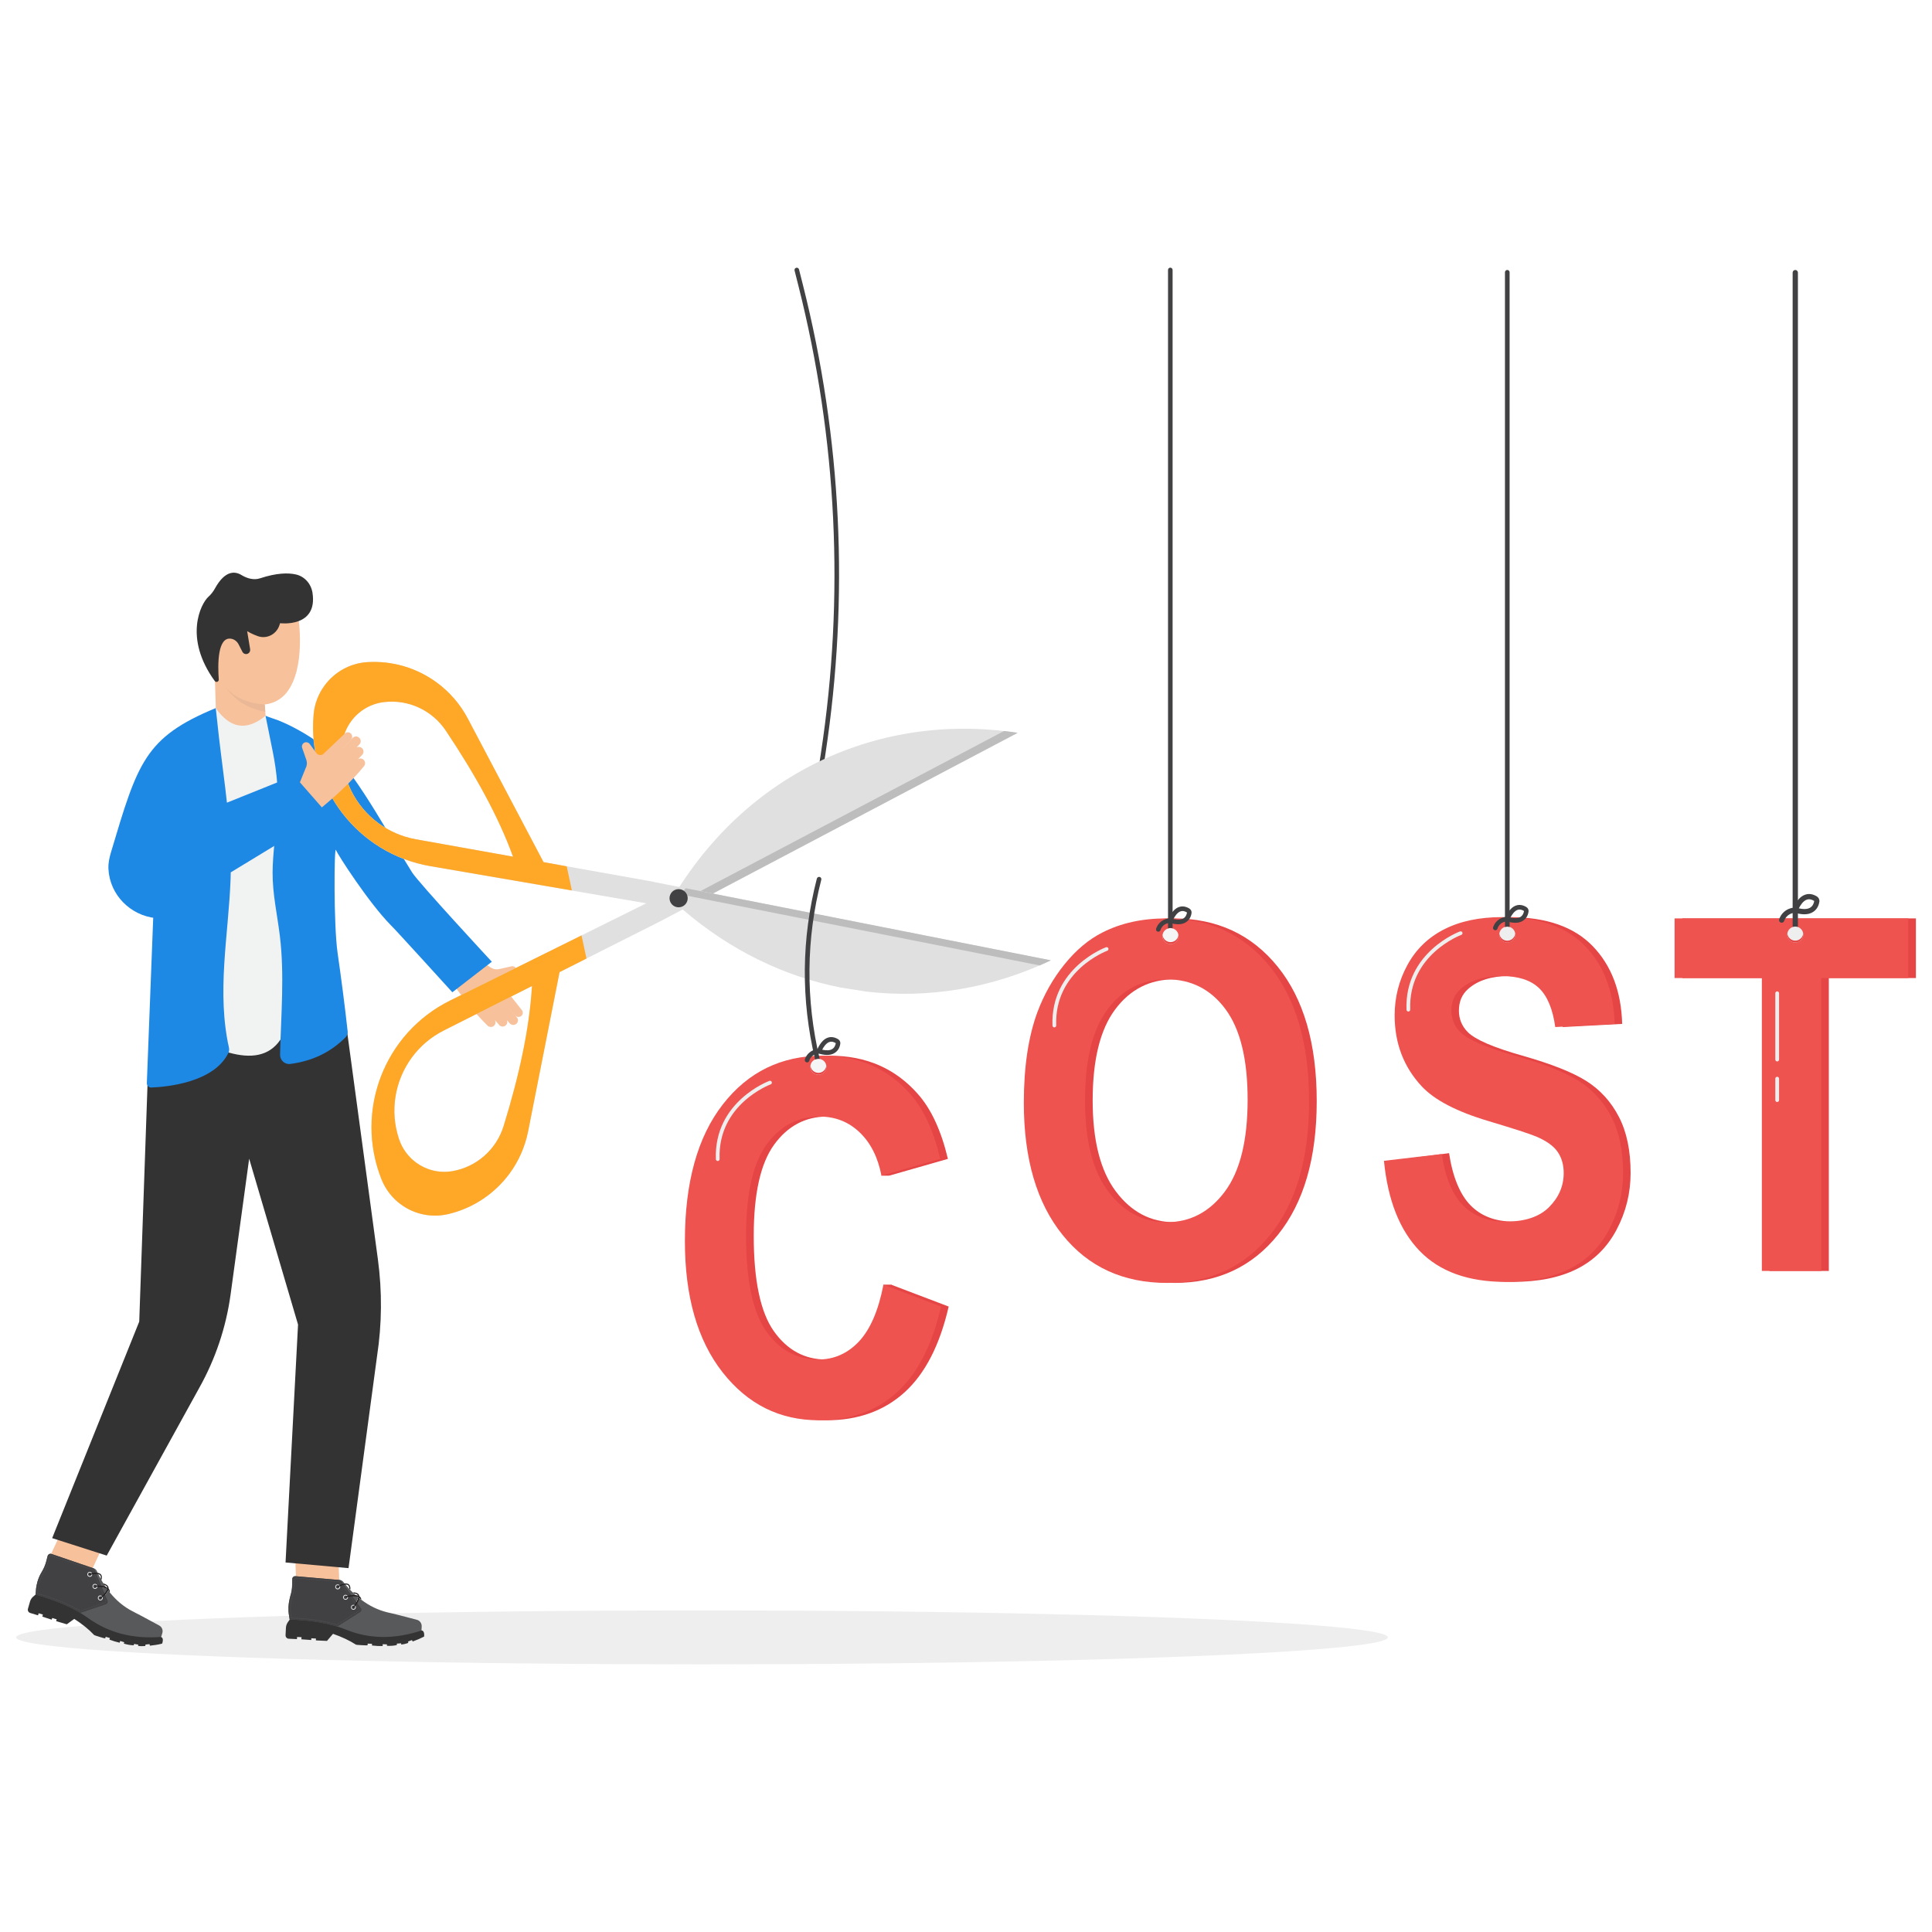 <svg xmlns="http://www.w3.org/2000/svg" viewBox="0 0 3000 3000" id="young-man-cutting-cost-alphabet"><path fill="#414042" d="M1275.7,1190.1c-0.2,0-0.4,0-0.5,0c-1.9-0.3-3.3-2.1-3-4.1l2.5-16.3c37-243.3,25.2-487.7-35-726.3l-5.9-23.3   c-0.5-1.9,0.7-3.9,2.6-4.3c1.9-0.5,3.9,0.7,4.3,2.6l5.9,23.3c60.5,239.6,72.3,484.9,35.1,729.2l-2.5,16.3   C1279,1188.9,1277.5,1190.1,1275.7,1190.1z"></path><path fill="#e54545" d="M2747.7,1973.5v-454.8h-135.5v-92.6H2975v92.6h-135.2v454.8H2747.7z"></path><path fill="#ef5350" d="M2735.8,1973.5v-454.8h-135.5v-92.6h362.8v92.6H2828v454.8H2735.8z"></path><path fill="#eee" d="M2759.6 1648.2c-1.6 0-2.9-1.3-2.9-2.9v-103c0-1.6 1.3-2.9 2.9-2.9 1.6 0 2.9 1.3 2.9 2.9v103C2762.5 1646.9 2761.2 1648.2 2759.6 1648.2zM2759.6 1711.2c-1.6 0-2.9-1.3-2.9-2.9v-33.4c0-1.6 1.3-2.9 2.9-2.9 1.6 0 2.9 1.3 2.9 2.9v33.4C2762.5 1709.9 2761.2 1711.2 2759.6 1711.2z"></path><path fill="#414042" d="M2787.7,1442.8c-2.2,0-4.1-1.8-4.1-4.1V423.3c0-2.2,1.8-4.1,4.1-4.1c2.2,0,4.1,1.8,4.1,4.1v1015.5      C2791.7,1441,2789.9,1442.8,2787.7,1442.8z"></path><path fill="#414042" d="M2801.7,1419.7c-4.5,0-9.6-0.9-15.3-2.6c-1-0.3-1.9-1-2.4-2c-0.5-1-0.6-2.1-0.2-3.2      c0.2-0.7,6.2-17.9,18.9-22.5c5.9-2.2,12.2-1.3,18.6,2.6c2.7,1.7,4.3,5,3.8,8.2c-0.6,4-2.7,11.5-9.8,15.9      C2811.6,1418.5,2807.1,1419.7,2801.7,1419.7z M2793.2,1410.5c7.7,1.7,13.8,1.3,17.8-1.2c4.4-2.8,5.7-7.6,6.1-10.3      c-4.2-2.6-8-3.3-11.6-2C2799.9,1399,2795.6,1405.6,2793.2,1410.5z"></path><g><path fill="#414042" d="M2766.5,1432.8c-0.4,0-0.8-0.1-1.2-0.2c-2.1-0.7-3.3-3-2.6-5.1c3-9.5,11.3-16.5,21.2-17.9l3.3-0.5     c2.2-0.3,4.3,1.2,4.6,3.4c0.3,2.2-1.2,4.3-3.4,4.6l-3.3,0.5c-6.8,1-12.5,5.8-14.6,12.3     C2769.9,1431.7,2768.3,1432.8,2766.5,1432.8z"></path></g><g><path fill="#eee" d="M2800.1,1451.2c0,6.8-5.5,12.4-12.4,12.4c-6.8,0-12.4-5.6-12.4-12.4c0-5.6,3.7-10.3,8.8-11.9     c1.1-0.3,2.3-0.5,3.6-0.5c1.2,0,2.4,0.2,3.6,0.5C2796.4,1440.9,2800.1,1445.6,2800.1,1451.2z"></path><path fill="#e54545" d="M2775.3,1451.2c0-0.5,0-1,0.1-1.5c0.7,6.2,6,10.9,12.3,10.9c6.4,0,11.6-4.8,12.3-10.9     c0.1,0.5,0.1,1,0.1,1.5c0,6.8-5.6,12.4-12.4,12.4C2780.8,1463.6,2775.3,1458,2775.3,1451.2z"></path></g><g><path fill="#e54545" d="M2160.8,1802.5l89.3-11.9c5.4,36.1,16.7,64,33.2,80.9c16.5,16.9,38.8,25.4,66.8,25.4    c29.7,0,52.1-7.5,67.1-22.6c15-15.1,22.6-32.7,22.6-52.8c0-12.9-3.2-24-9.5-33c-6.3-9.1-17.4-17-33.2-23.7    c-10.8-4.5-35.4-12.4-73.8-23.9c-49.4-14.7-84.1-32.7-104-54.1c-28-30.1-42-66.8-42-110.1c0-27.9,6.6-54,19.8-78.2    c13.2-24.3,32.2-42.8,57-55.4c24.8-12.7,54.8-19,89.8-19c57.3,0,100.4,15.1,129.4,45.2c29,30.1,44.2,70.3,45.6,120.6l-92.2,4.9    c-3.9-28.1-12.4-48.4-25.4-60.7s-32.4-18.5-58.4-18.5c-26.8,0-47.8,6.6-62.9,19.8c-9.8,8.5-14.6,19.8-14.6,34    c0,12.9,4.6,24,13.7,33.2c11.6,11.7,39.9,23.9,84.7,36.6c44.8,12.7,78,25.8,99.5,39.4c21.5,13.6,38.3,32.1,50.5,55.6    s18.2,52.6,18.2,87.2c0,31.4-7.3,60.7-21.8,88.1c-14.5,27.4-35.1,47.7-61.7,61c-26.6,13.3-59.7,20-99.3,20c-57.7,0-102-16-133-48    C2185.3,1910.3,2166.9,1863.7,2160.8,1802.5z"></path><path fill="#ef5350" d="M2149,1802.5l89.7-10.5c5.4,36.1,16.3,62.6,32.9,79.5c16.5,16.9,38.8,25.4,66.8,25.4    c29.7,0,52.1-7.5,67.1-22.6c15-15.1,22.6-32.7,22.6-52.8c0-12.9-3.2-24-9.5-33c-6.3-9.1-17.4-17-33.2-23.7    c-10.8-4.5-35.4-12.4-73.8-23.9c-49.4-14.7-84.1-32.7-104-54.1c-28-30.1-42-66.8-42-110.1c0-27.9,6.6-54,19.8-78.2    c13.2-24.3,32.2-42.8,57-55.4c24.8-12.7,54.8-19,89.8-19c57.3,0,100.4,15.1,129.4,45.2c29,30.1,44.2,70.3,45.6,120.6l-92.2,4.9    c-3.9-28.1-12.4-48.4-25.4-60.7s-32.4-18.5-58.4-18.5c-26.8,0-47.8,6.6-62.9,19.8c-9.8,8.5-14.6,19.8-14.6,34    c0,12.9,4.6,24,13.7,33.2c11.6,11.7,39.9,23.9,84.7,36.6c44.8,12.7,78,25.8,99.5,39.4c21.5,13.6,38.3,32.1,50.5,55.6    s18.2,52.6,18.2,87.2c0,31.4-7.3,60.7-21.8,88.1c-14.5,27.4-35.1,47.7-61.7,61c-26.6,13.3-59.7,20-99.3,20c-57.7,0-102-16-133-48    C2173.4,1910.3,2155,1863.7,2149,1802.5z"></path><path fill="#eee" d="M2186.9,1570.7c-1.6,0-2.8-1.2-2.9-2.8c-3.3-89.5,82.2-121.3,83.1-121.6c1.5-0.5,3.2,0.2,3.7,1.7     c0.5,1.5-0.2,3.2-1.7,3.7c-0.8,0.3-82.5,30.7-79.3,116c0.1,1.6-1.2,2.9-2.8,3C2187,1570.7,2186.9,1570.7,2186.9,1570.7z"></path><g><path fill="#eee" d="M2352.9,1451.2c0,6.8-5.5,12.4-12.4,12.4c-6.8,0-12.4-5.6-12.4-12.4c0-5.6,3.7-10.3,8.8-11.9     c1.1-0.3,2.3-0.5,3.6-0.5c1.2,0,2.4,0.2,3.6,0.5C2349.2,1440.9,2352.9,1445.6,2352.9,1451.2z"></path><path fill="#e54545" d="M2328.1,1451.3c0-0.5,0-1,0.1-1.5c0.7,6.2,6,10.9,12.3,10.9c6.4,0,11.6-4.8,12.3-10.9     c0.1,0.5,0.1,1,0.1,1.5c0,6.8-5.6,12.4-12.4,12.4C2333.7,1463.6,2328.1,1458.1,2328.1,1451.3z"></path></g><g><path fill="#414042" d="M2344.1,422.8v1016.6c-1.1-0.3-2.3-0.5-3.6-0.5c-1.2,0-2.5,0.2-3.6,0.5V422.8c0-2,1.6-3.6,3.6-3.6      C2342.5,419.2,2344.1,420.8,2344.1,422.8z"></path><path fill="#414042" d="M2352.9,1432.9c-4,0-8.5-0.8-13.4-2.3c-0.9-0.3-1.7-0.9-2.1-1.8c-0.4-0.9-0.5-1.9-0.2-2.8      c0.2-0.6,5.5-15.8,16.6-19.8c5.2-1.9,10.8-1.1,16.4,2.3c2.4,1.5,3.8,4.4,3.3,7.2c-0.5,3.6-2.4,10.1-8.6,14      C2361.6,1431.9,2357.6,1432.9,2352.9,1432.9z M2345.4,1424.8c6.8,1.5,12.1,1.2,15.7-1.1c3.8-2.4,5-6.7,5.4-9.1      c-3.7-2.3-7.1-2.9-10.2-1.7C2351.3,1414.8,2347.5,1420.6,2345.4,1424.8z"></path><g><path fill="#414042" d="M2321.9,1444.5c-0.4,0-0.7-0.1-1.1-0.2c-1.9-0.6-2.9-2.6-2.3-4.5c2.7-8.4,10-14.5,18.6-15.8l2.9-0.4     c1.9-0.3,3.8,1.1,4,3c0.3,2-1.1,3.8-3,4l-2.9,0.4c-6,0.8-11,5.1-12.8,10.9C2324.8,1443.6,2323.4,1444.5,2321.9,1444.5z"></path></g></g></g><g><path fill="#e54545" d="M1601.7,1712.5c0-55.8,7-102.5,20.9-140.4c10.4-27.9,24.6-52.9,42.5-75c18-22.2,37.6-38.6,59-49.3    c28.4-14.4,61.2-21.7,98.4-21.7c67.3,0,121.1,25,161.5,75c40.4,50,60.6,119.6,60.6,208.7c0,88.4-20,157.5-60.1,207.4    c-40.1,49.9-93.6,74.9-160.7,74.9c-67.9,0-121.9-24.8-161.9-74.5C1621.8,1868,1601.7,1799.6,1601.7,1712.5z M1696.7,1708.8    c0,62,11.9,109,35.8,141c23.9,32,54.2,48,90.9,48c36.7,0,66.9-15.9,90.5-47.6c23.6-31.7,35.3-79.3,35.3-142.8    c0-62.7-11.5-109.5-34.4-140.4c-22.9-30.9-53.4-46.3-91.4-46.3s-68.6,15.6-91.9,46.9C1708.3,1598.7,1696.7,1645.8,1696.7,1708.8z    "></path><path fill="#ef5350" d="M1589.8,1712.5c0-55.8,7-102.5,20.9-140.4c10.4-27.9,24.6-52.9,42.5-75c18-22.2,37.6-38.6,59-49.3    c28.4-14.4,61.2-21.7,98.4-21.7c67.3,0,121.1,25,161.5,75c40.4,50,60.6,119.6,60.6,208.7c0,88.4-20,157.5-60.1,207.4    c-40.1,49.9-93.6,74.9-160.7,74.9c-67.9,0-121.9-24.8-161.9-74.5C1609.9,1868,1589.8,1799.6,1589.8,1712.5z M1684.8,1708.8    c0,62,11.9,109,35.8,141c23.9,32,54.2,48,90.9,48c36.7,0,66.9-15.9,90.5-47.6c23.6-31.7,35.3-79.3,35.3-142.8    c0-62.7-11.5-109.5-34.4-140.4c-22.9-30.9-53.4-46.3-91.4-46.3c-38,0-68.6,15.6-91.9,46.9    C1696.5,1598.7,1684.8,1645.8,1684.8,1708.8z"></path><path fill="#eee" d="M1637.2,1595.3c-1.6,0-2.8-1.2-2.9-2.8c-3.3-89.5,82.2-121.3,83.1-121.6c1.5-0.5,3.2,0.2,3.7,1.7     c0.5,1.5-0.2,3.2-1.7,3.7c-0.8,0.3-82.5,30.7-79.3,116c0.1,1.6-1.2,2.9-2.8,3C1637.3,1595.3,1637.3,1595.3,1637.2,1595.3z"></path><g><path fill="#f5f5f5" d="M1830,1453.5c0,6.8-5.6,12.4-12.5,12.4c-6.8,0-12.4-5.6-12.4-12.4c0-5.5,3.6-10.1,8.5-11.7     c1.2-0.5,2.6-0.7,3.9-0.7c1.1,0,2.2,0.2,3.2,0.5C1826.1,1443,1830,1447.8,1830,1453.5z"></path><path fill="#e54545" d="M1805.2,1453.5c0-0.5,0-1,0.1-1.5c0.7,6.2,6,10.9,12.3,10.9c6.4,0,11.6-4.8,12.3-10.9     c0.1,0.5,0.1,1,0.1,1.5c0,6.8-5.6,12.4-12.4,12.4C1810.8,1465.9,1805.2,1460.4,1805.2,1453.5z"></path></g><g><path fill="#414042" d="M1820.8,419.2v1022.3c-1-0.3-2.1-0.5-3.2-0.5c-1.4,0-2.7,0.2-3.9,0.7V419.2c0-2,1.6-3.6,3.6-3.6      C1819.2,415.7,1820.8,417.2,1820.8,419.2z"></path><path fill="#414042" d="M1829.6,1435.2c-4,0-8.5-0.8-13.4-2.3c-0.9-0.3-1.7-0.9-2.1-1.8c-0.4-0.9-0.5-1.9-0.2-2.8      c0.2-0.6,5.5-15.8,16.6-19.8c5.2-1.9,10.8-1.1,16.4,2.3c2.4,1.5,3.8,4.4,3.3,7.2c-0.5,3.5-2.4,10.1-8.6,14      C1838.3,1434.1,1834.3,1435.2,1829.6,1435.2z M1822.1,1427.1c6.8,1.5,12.1,1.2,15.7-1.1c3.8-2.4,5-6.7,5.4-9.1      c-3.7-2.3-7.1-2.9-10.2-1.7C1828,1417,1824.2,1422.8,1822.1,1427.1z"></path><g><path fill="#414042" d="M1798.6,1446.8c-0.4,0-0.7-0.1-1.1-0.2c-1.9-0.6-2.9-2.6-2.3-4.5c2.6-8.4,10-14.5,18.6-15.8l2.9-0.4     c1.9-0.3,3.8,1.1,4,3c0.3,2-1.1,3.8-3,4l-2.9,0.4c-6,0.8-11,5.1-12.8,10.9C1801.5,1445.8,1800.1,1446.8,1798.6,1446.8z"></path></g></g></g><g><path fill="#e0e0e0" d="M1024.1,1431.2c113.7-224.5,334.2-327.4,556.1-293.2L1024.1,1431.2z"></path><path fill="#bdbdbd" d="M1580.2,1137.9l-473.3,249.6l-19.3-3.8l471.5-248.6C1566.1,1135.9,1573.1,1136.8,1580.2,1137.9z"></path><ellipse cx="1090" cy="2542.5" fill="#eee" rx="1065" ry="41.9"></ellipse><path fill="#f7c19b" d="M412.4,1111.3c-28.4,49.3-54.1,44.4-77.3-11.7l-1.7-56.7l74.1,4.9L412.4,1111.3z"></path><path fill="#f7c19b" d="M463.2,957.8c0,0,12.8,79.7-18.6,118.2c-16.3,19.9-44.9,23.8-66.2,9.6c-16.3-10.9-39.6-30.3-55.4-60   c-1.4-2.6,15.6-69.5,15.6-69.5l19.9-20.3l62.1,2.6L463.2,957.8z"></path><path fill="#333" d="M388.4,1008.1l-4.6-28c0,0,7.4,4.6,16.8,7.8c13.7,4.7,28.5-2.9,33.2-16.8l1.1-3.4c0,0,58.9,7.5,50.3-47.4   c-2.2-13.9-12.3-25.3-25.8-28.3c-12-2.7-29.8-2.5-55.6,6c-9.7,3.2-20.2,0.2-28.9-5.1c-9.5-5.8-25.1-8.1-41,20.6   c-2.7,5-6.2,9.5-10.4,13.3c-11.7,10.6-38.7,63.6,9.9,130.6c2.1,2.9,6.6,1.2,6.3-2.4c-1.6-22.1-2.3-66.6,19.1-63.2   c5.1,0.8,9.5,4.3,11.8,9l5.8,11.3c1.6,3.1,5.3,4.4,8.4,2.9l0,0C387.4,1013.9,388.9,1011,388.4,1008.1z"></path><path fill="#f7c19b" d="M738.6,1487l23.7,15.5c3.8,2.5,8.4,3.3,12.8,2.3l18.9-4.3c3.6-0.8,7.2,1.3,8.1,4.8l0,0   c0.8,2.9-0.5,5.9-3.1,7.4l-15,8.6c-4,2.3-5,7.5-2.2,11.1l28.6,36.1c2.2,2.8,1.8,6.9-1,9.1l0,0c-2.8,2.2-6.8,1.9-9.2-0.6   l-17.7-18.9l19.9,21.4c2.9,3.1,2.5,7.9-0.9,10.5l0,0c-3.1,2.3-7.4,1.9-10-1l-28.6-32.3l23,25.5c2.7,3,2.4,7.5-0.7,10.1l0,0   c-3.1,2.6-7.6,2.2-10.2-0.8l-30.1-34.9l22.8,26.4c2.6,2.9,2.2,7.3-0.7,9.9l0,0c-2.9,2.5-7.2,2.3-9.9-0.3   c-20.4-19.9-39.7-44.5-58.4-71.7L738.6,1487z"></path><polygon fill="#f7c19b" points="127.4 2470.4 66.3 2440.9 110.5 2346.1 171.5 2375.6"></polygon><path fill="#333" d="M68.8,2466.2l-13.6,9.8l-3.9,3.4c-2.2,2-3.9,4.6-4.7,7.5l-3.2,11.2c-0.8,2.8,0.8,5.7,3.5,6.5l12.2,3.7     l0.9-3.2l6.6,2l-0.9,3.2l14.6,4.7l0.8-2.6l6.9,2.1l-0.8,2.8l16.5,4.9l11.6-8.4c12,7.8,22.5,16.1,30.9,25.1     c0.4,0.5,17,5.6,17.2,5.2l0.7-2.5l6.5,1.9l-0.7,2.5c5.3,2,10.6,3.6,15.9,4.8l0.8-2.7l6.3,1.9l-0.6,2.2     c5.6,1.7,10.7,2.5,15.3,2.6l0.6-2.1l6.6,1.1l-0.5,1.9c3.9,0.6,7.6,0.6,11.3,0.2l0.3-2.2l6.3-0.7l0.6,2.4     c6.9-0.7,13.3-1.7,18.9-3.2c0,0,3.5-8.3-1.6-10.3l-64.9-27.6l-82.7-37.8L68.8,2466.2z"></path><path fill="#58595b" d="M58.1,2456.3c-1.2,4.2-2,8.5-2.3,12.9l-0.5,6.9c26,7.3,49.4,16.4,69.3,28.4c4.1,2.5,8.1,5.1,11.9,7.8     c32.6,23.6,70.8,32.9,113.8,29.5l1.8-6.1c1.3-4.6-0.7-9.4-4.8-11.6l-27-14.6c-4.8-2.6-9.7-5-14.5-7.5     c-13.6-7-25.3-16.9-35.2-29.1c-0.5-0.7-1.1-1.4-1.6-2c-0.3-0.4-0.6-0.8-0.9-1.2c-2.6,6.1-10.9,12.2-11.4,12.5     c-0.3,0.2-0.6,0.2-0.8,0.1c-0.1-0.1-0.3-0.2-0.3-0.3c-0.3-0.4-0.2-0.9,0.2-1.2c3-2.1,9.7-7.9,11.2-12.7     c-0.2-0.3-0.4-0.6-0.7-0.9c-4.6-2.9-13.7-3.4-17.5-3.3c-0.5,0-0.8-0.4-0.9-0.8c0-0.5,0.4-0.9,0.8-0.9c0.5,0,9.2-0.2,15.6,2.2     c-0.8-1.1-1.5-2.2-2.3-3.4c-0.5-0.7-0.9-1.4-1.4-2.2c-1-1.6-2-3.2-2.9-4.8c-0.4-0.7-0.8-1.3-1.1-2c-1.4-2.5-2.7-5-4-7.6     c-4.1-0.9-10.2,0.4-12.7,1.2c-0.4,0.1-0.9-0.1-1-0.6c-0.1-0.4,0.1-0.9,0.5-1.1c0.4-0.1,6.9-2.1,12.3-1.5c-0.5-1-1-2.1-1.5-3.2     c-0.8-1.8-2.3-3.1-4.1-3.7l-66.2-22.6c-2.4-0.8-5,0.6-5.7,3.1l-2.1,8.1c-1.5,6-4,11.7-7.2,17C61.8,2445.9,59.6,2451,58.1,2456.3     z"></path><path fill="#231f20" d="M155.3 2481.9c.1.1.2.2.3.3.3.1.6.1.8-.1.4-.3 8.8-6.4 11.4-12.5-.4-.5-.8-1.1-1.2-1.6-1.5 4.9-8.2 10.6-11.2 12.7C155.2 2481 155.1 2481.5 155.3 2481.9zM147.6 2462.9c0 .5.4.8.9.8 3.8-.1 12.9.4 17.5 3.3-.7-.9-1.3-1.9-2-2.9-6.3-2.4-15-2.2-15.6-2.2C148 2462 147.6 2462.4 147.6 2462.9z"></path><path fill="#303030" d="M138.6,2444.9c0.1,0.5,0.6,0.7,1,0.6c2.6-0.8,8.6-2.1,12.7-1.2c-0.3-0.6-0.6-1.2-0.9-1.9     c-5.4-0.6-11.9,1.4-12.3,1.5C138.7,2443.9,138.4,2444.4,138.6,2444.9z"></path><path fill="#414042" d="M58.1,2456.3c-1.2,4.2-2,8.5-2.3,12.9l-0.5,6.9c26,7.3,49.4,16.4,69.3,28.4l39.8-13.4     c2.3-0.8,3.5-3.4,2.5-5.6l-21.1-50l-66.2-22.6c-2.4-0.8-5,0.6-5.7,3.1l-2.1,8.1c-1.5,6-4,11.7-7.2,17     C61.8,2445.9,59.6,2451,58.1,2456.3z"></path><polygon fill="#58595b" points="143.7 2438.2 144.4 2437.9 144.1 2437.2 143.5 2437 143.2 2437.7 143.5 2437.8"></polygon><path fill="#58595b" d="M58.2,2471.9l0.7,0.1l-0.1,1l-0.7-0.1L58.2,2471.9z M58.4,2469.8l0.7,0.1l-0.1,1l-0.7-0.1L58.4,2469.8z         M58.5,2467.8l0.7,0.1c0,0.3-0.1,0.7-0.1,1l-0.7-0.1C58.5,2468.5,58.5,2468.1,58.5,2467.8z M58.8,2465.7l0.7,0.1        c0,0.3-0.1,0.7-0.1,1l-0.7-0.1C58.7,2466.4,58.7,2466.1,58.8,2465.7z M59.1,2463.7l0.7,0.1c-0.1,0.3-0.1,0.7-0.2,1l-0.7-0.1        C58.9,2464.4,59,2464,59.1,2463.7z M59.4,2461.7l0.7,0.2c-0.1,0.3-0.1,0.7-0.2,1l-0.7-0.1C59.3,2462.3,59.4,2462,59.4,2461.7        z M59.9,2459.6l0.7,0.2c-0.1,0.3-0.2,0.7-0.2,1l-0.7-0.2C59.7,2460.3,59.8,2460,59.9,2459.6z M60.4,2457.6l0.7,0.2        c-0.1,0.3-0.2,0.7-0.3,1l-0.7-0.2C60.2,2458.3,60.3,2458,60.4,2457.6z M60.7,2456.7c0.1-0.3,0.2-0.7,0.3-1l0.7,0.2        c-0.1,0.3-0.2,0.6-0.3,1L60.7,2456.7z M61.3,2454.7c0.1-0.3,0.2-0.7,0.3-1l0.7,0.3c-0.1,0.3-0.2,0.6-0.3,1L61.3,2454.7z         M62,2452.7c0.1-0.3,0.2-0.6,0.4-1l0.7,0.3c-0.1,0.3-0.2,0.6-0.4,0.9L62,2452.7z M62.7,2450.8c0.1-0.3,0.3-0.6,0.4-1l0.7,0.3        c-0.1,0.3-0.3,0.6-0.4,0.9L62.7,2450.8z M63.5,2448.9c0.1-0.3,0.3-0.6,0.4-0.9l0.7,0.3c-0.1,0.3-0.3,0.6-0.4,0.9L63.5,2448.9        z M64.4,2447.1c0.2-0.3,0.3-0.6,0.5-0.9l0.7,0.4c-0.2,0.3-0.3,0.6-0.5,0.9L64.4,2447.1z M65.3,2445.2        c0.2-0.3,0.3-0.6,0.5-0.9l0.7,0.4c-0.2,0.3-0.3,0.6-0.5,0.9L65.3,2445.2z M66.3,2443.4c0.2-0.3,0.3-0.6,0.5-0.9l0.6,0.4        c-0.2,0.3-0.3,0.6-0.5,0.9L66.3,2443.4z M67.4,2441.7c0.2-0.3,0.3-0.6,0.5-0.9l0.6,0.4c-0.2,0.3-0.3,0.6-0.5,0.9L67.4,2441.7        z M68.4,2439.9c0.2-0.3,0.3-0.6,0.5-0.9l0.7,0.4c-0.2,0.3-0.3,0.6-0.5,0.9L68.4,2439.9z M69.3,2438.1        c0.2-0.3,0.3-0.6,0.5-0.9l0.7,0.3c-0.1,0.3-0.3,0.6-0.5,0.9L69.3,2438.1z M70.2,2436.3c0.1-0.3,0.3-0.6,0.4-0.9l0.7,0.3        c-0.1,0.3-0.3,0.6-0.4,0.9L70.2,2436.3z M71.1,2434.4c0.1-0.3,0.3-0.6,0.4-0.9l0.7,0.3c-0.1,0.3-0.3,0.6-0.4,0.9L71.1,2434.4        z M71.8,2432.6c0.1-0.3,0.2-0.6,0.4-0.9l0.7,0.3c-0.1,0.3-0.2,0.6-0.4,1L71.8,2432.6z M72.5,2430.7c0.1-0.3,0.2-0.6,0.3-1        l0.7,0.2c-0.1,0.3-0.2,0.6-0.3,1L72.5,2430.7z M73.2,2428.7c0.1-0.3,0.2-0.6,0.3-1l0.7,0.2c-0.1,0.3-0.2,0.7-0.3,1        L73.2,2428.7z M74,2425.8l0.7,0.2c-0.1,0.3-0.2,0.7-0.3,1l-0.7-0.2C73.9,2426.4,74,2426.1,74,2425.8z M74.6,2423.8l0.7,0.2        l-0.3,1l-0.7-0.2L74.6,2423.8z M75.1,2421.8l0.7,0.2l-0.3,1l-0.7-0.2L75.1,2421.8z M75.6,2419.8l0.7,0.2l-0.3,1l-0.7-0.2        L75.6,2419.8z M76.1,2417.9l0.7,0.2l-0.3,1l-0.7-0.2L76.1,2417.9z M141.3,2437.1l0.2-0.7l1,0.3l-0.2,0.7L141.3,2437.1z         M139.4,2436.4l0.2-0.7l1,0.3l-0.2,0.7L139.4,2436.4z M137.5,2435.8l0.2-0.7l1,0.3l-0.2,0.7L137.5,2435.8z M135.6,2435.1        l0.2-0.7l1,0.3l-0.2,0.7L135.6,2435.1z M133.6,2434.5l0.2-0.7l1,0.3l-0.2,0.7L133.6,2434.5z M131.7,2433.8l0.2-0.7l1,0.3        l-0.2,0.7L131.7,2433.8z M129.8,2433.2l0.2-0.7l1,0.3l-0.2,0.7L129.8,2433.2z M127.9,2432.5l0.2-0.7l1,0.3l-0.2,0.7        L127.9,2432.5z M126,2431.9l0.2-0.7l1,0.3l-0.2,0.7L126,2431.9z M124.1,2431.2l0.2-0.7l1,0.3l-0.3,0.7L124.1,2431.2z         M76.4,2416.8c0.2-0.4,0.4-0.7,0.7-0.9l0.5,0.6c-0.2,0.2-0.4,0.4-0.5,0.7L76.4,2416.8z M122.2,2430.6l0.2-0.7l1,0.3l-0.2,0.7        L122.2,2430.6z M120.3,2429.9l0.2-0.7l1,0.3l-0.2,0.7L120.3,2429.9z M118.3,2429.3l0.2-0.7l1,0.3l-0.3,0.7L118.3,2429.3z         M116.4,2428.6l0.2-0.7l1,0.3l-0.3,0.7L116.4,2428.6z M114.5,2428l0.2-0.7l1,0.3l-0.3,0.7L114.5,2428z M112.6,2427.3l0.2-0.7        l1,0.3l-0.3,0.7L112.6,2427.3z M110.7,2426.6l0.2-0.7l1,0.3l-0.2,0.7L110.7,2426.6z M108.8,2426l0.2-0.7l1,0.3l-0.2,0.7        L108.8,2426z M106.9,2425.3l0.2-0.7l1,0.3l-0.2,0.7L106.9,2425.3z M104.9,2424.7l0.2-0.7l1,0.3l-0.2,0.7L104.9,2424.7z         M103,2424l0.2-0.7l1,0.3l-0.2,0.7L103,2424z M101.1,2423.4l0.2-0.7l1,0.3l-0.2,0.7L101.1,2423.4z M99.2,2422.7l0.2-0.7        l1,0.3l-0.2,0.7L99.2,2422.7z M97.3,2422.1l0.2-0.7l1,0.3l-0.2,0.7L97.3,2422.1z M95.4,2421.4l0.2-0.7l1,0.3l-0.2,0.7        L95.4,2421.4z M93.5,2420.8l0.2-0.7l1,0.3l-0.2,0.7L93.5,2420.8z M91.5,2420.1l0.2-0.7l1,0.3l-0.2,0.7L91.5,2420.1z         M89.6,2419.5l0.2-0.7l1,0.3l-0.2,0.7L89.6,2419.5z M87.7,2418.8l0.2-0.7l1,0.3l-0.2,0.7L87.7,2418.8z M78.1,2415.3        c0.4-0.1,0.8-0.1,1.2-0.1l-0.1,0.8c-0.3,0-0.6,0-0.8,0.1L78.1,2415.3z M85.8,2418.2l0.2-0.7l1,0.3l-0.2,0.7L85.8,2418.2z         M83.9,2417.5l0.2-0.7l1,0.3l-0.2,0.7L83.9,2417.5z M82,2416.9l0.2-0.7l1,0.3l-0.2,0.7L82,2416.9z M80,2416.2l0.2-0.7l1,0.3        l-0.2,0.7L80,2416.2z"></path><polygon fill="#58595b" points="58 2474.6 58.8 2474.9 59 2474.1 58.8 2474.1 58.8 2473.9 58.1 2473.8"></polygon><path fill="#58595b" d="M122.3,2500.6l0.4-0.7l0.9,0.5l-0.4,0.7L122.3,2500.6z M120.6,2499.6l0.4-0.7l0.9,0.5l-0.4,0.7        L120.6,2499.6z M118.8,2498.6l0.4-0.7l0.9,0.5l-0.4,0.7L118.8,2498.6z M117.1,2497.7l0.4-0.7l0.9,0.5l-0.4,0.7L117.1,2497.7z         M115.3,2496.8l0.3-0.7l0.9,0.5l-0.3,0.7L115.3,2496.8z M113.5,2495.8l0.3-0.7l0.9,0.5l-0.3,0.7L113.5,2495.8z M111.8,2494.9        l0.3-0.7l0.9,0.5l-0.3,0.7L111.8,2494.9z M110,2494l0.3-0.7l0.9,0.4l-0.3,0.7L110,2494z M108.2,2493.2l0.3-0.7l0.9,0.4        l-0.3,0.7L108.2,2493.2z M106.4,2492.3l0.3-0.7l0.9,0.4l-0.3,0.7L106.4,2492.3z M104.6,2491.5l0.3-0.7l0.9,0.4l-0.3,0.7        L104.6,2491.5z M102.8,2490.6l0.3-0.7l0.9,0.4l-0.3,0.7L102.8,2490.6z M101,2489.8l0.3-0.7l0.9,0.4l-0.3,0.7L101,2489.8z         M99.1,2489l0.3-0.7l0.9,0.4l-0.3,0.7L99.1,2489z M97.3,2488.2l0.3-0.7l0.9,0.4l-0.3,0.7L97.3,2488.2z M95.5,2487.5l0.3-0.7        l0.9,0.4l-0.3,0.7L95.5,2487.5z M93.6,2486.7l0.3-0.7l0.9,0.4l-0.3,0.7L93.6,2486.7z M91.8,2486l0.3-0.7l0.9,0.4l-0.3,0.7        L91.8,2486z M89.9,2485.3l0.3-0.7l0.9,0.4l-0.3,0.7L89.9,2485.3z M88.1,2484.5l0.3-0.7l0.9,0.4l-0.3,0.7L88.1,2484.5z         M86.2,2483.8l0.3-0.7l0.9,0.4l-0.3,0.7L86.2,2483.8z M84.3,2483.1l0.3-0.7l0.9,0.3l-0.3,0.7L84.3,2483.1z M82.5,2482.5        l0.3-0.7l0.9,0.3l-0.3,0.7L82.5,2482.5z M80.6,2481.8l0.2-0.7l0.9,0.3l-0.2,0.7L80.6,2481.8z M78.7,2481.1l0.2-0.7l0.9,0.3        l-0.2,0.7L78.7,2481.1z M76.8,2480.5l0.2-0.7l0.9,0.3l-0.2,0.7L76.8,2480.5z M74.9,2479.9l0.2-0.7l0.9,0.3l-0.2,0.7        L74.9,2479.9z M73.1,2479.2l0.2-0.7l0.9,0.3l-0.2,0.7L73.1,2479.2z M71.2,2478.6l0.2-0.7l0.9,0.3l-0.2,0.7L71.2,2478.6z         M69.3,2478l0.2-0.7l1,0.3l-0.2,0.7L69.3,2478z M67.4,2477.4l0.2-0.7l1,0.3l-0.2,0.7L67.4,2477.4z M59.9,2474.4l1,0.3        l-0.2,0.7l-1-0.3L59.9,2474.4z M65.5,2476.8l0.2-0.7l1,0.3l-0.2,0.7L65.5,2476.8z M61.9,2475l1,0.3l-0.2,0.7l-1-0.3        L61.9,2475z M63.6,2476.3l0.2-0.7l1,0.3l-0.2,0.7L63.6,2476.3z"></path><polygon fill="#58595b" points="124.6 2502 125.2 2501.7 125 2501 124.7 2501.1 124.4 2501 124 2501.6"></polygon><path fill="#58595b" d="M125.9,2500.7l0.9-0.3l0.2,0.7l-0.9,0.3L125.9,2500.7z M127.8,2500.1l0.9-0.3l0.2,0.7l-0.9,0.3        L127.8,2500.1z M129.7,2499.4l0.9-0.3l0.2,0.7l-0.9,0.3L129.7,2499.4z M131.6,2498.8l0.9-0.3l0.2,0.7l-0.9,0.3L131.6,2498.8z         M133.5,2498.2l0.9-0.3l0.2,0.7l-0.9,0.3L133.5,2498.2z M135.4,2497.5l0.9-0.3l0.2,0.7l-0.9,0.3L135.4,2497.5z M137.3,2496.9        l0.9-0.3l0.2,0.7l-0.9,0.3L137.3,2496.9z M139.1,2496.3l0.9-0.3l0.2,0.7l-0.9,0.3L139.1,2496.3z M141,2495.6l0.9-0.3l0.2,0.7        l-0.9,0.3L141,2495.6z M142.9,2495l0.9-0.3l0.2,0.7l-0.9,0.3L142.9,2495z M144.8,2494.4l0.9-0.3l0.2,0.7l-0.9,0.3        L144.8,2494.4z M146.7,2493.7l0.9-0.3l0.2,0.7l-0.9,0.3L146.7,2493.7z M148.6,2493.1l0.9-0.3l0.2,0.7l-0.9,0.3L148.6,2493.1z         M150.5,2492.5l0.9-0.3l0.2,0.7l-0.9,0.3L150.5,2492.5z M152.4,2491.8l0.9-0.3l0.2,0.7l-0.9,0.3L152.4,2491.8z M154.2,2491.2        l0.9-0.3l0.2,0.7l-0.9,0.3L154.2,2491.2z M156.1,2490.6l0.9-0.3l0.2,0.7l-0.9,0.3L156.1,2490.6z M158,2489.9l0.9-0.3l0.2,0.7        l-0.9,0.3L158,2489.9z M159.9,2489.3l0.9-0.3l0.2,0.7l-0.9,0.3L159.9,2489.3z M161.8,2488.7l0.9-0.3l0.2,0.7l-0.9,0.3        L161.8,2488.7z M163.4,2487.9c0.2-0.1,0.3-0.3,0.4-0.5c0-0.1,0-0.1,0.1-0.2l0.7,0.2c0,0.1-0.1,0.2-0.1,0.2        c-0.1,0.3-0.3,0.6-0.5,0.8L163.4,2487.9z M163.8,2486l-0.2-0.4l0.7-0.3l0.2,0.4c0.1,0.2,0.1,0.4,0.2,0.6l-0.7,0.1        C163.9,2486.3,163.9,2486.1,163.8,2486z M162.9,2483.7l0.7-0.3l0.4,0.9l-0.7,0.3L162.9,2483.7z M162.1,2481.9l0.7-0.3        l0.4,0.9l-0.7,0.3L162.1,2481.9z M161.3,2480l0.7-0.3l0.4,0.9l-0.7,0.3L161.3,2480z M160.5,2478.1l0.7-0.3l0.4,0.9l-0.7,0.3        L160.5,2478.1z M159.7,2476.3l0.7-0.3l0.4,0.9l-0.7,0.3L159.7,2476.3z M158.9,2474.4l0.7-0.3l0.4,0.9l-0.7,0.3L158.9,2474.4z         M158.2,2472.6l0.7-0.3l0.4,0.9l-0.7,0.3L158.2,2472.6z M157.4,2470.7l0.7-0.3l0.4,0.9l-0.7,0.3L157.4,2470.7z M156.6,2468.8        l0.7-0.3l0.4,0.9l-0.7,0.3L156.6,2468.8z M155.8,2467l0.7-0.3l0.4,0.9l-0.7,0.3L155.8,2467z M155,2465.1l0.7-0.3l0.4,0.9        l-0.7,0.3L155,2465.1z M154.2,2463.3l0.7-0.3l0.4,0.9l-0.7,0.3L154.2,2463.3z M153.5,2461.4l0.7-0.3l0.4,0.9l-0.7,0.3        L153.5,2461.4z M152.7,2459.5l0.7-0.3l0.4,0.9l-0.7,0.3L152.7,2459.5z M151.9,2457.7l0.7-0.3l0.4,0.9l-0.7,0.3L151.9,2457.7z         M151.1,2455.8l0.7-0.3l0.4,0.9l-0.7,0.3L151.1,2455.8z M150.3,2454l0.7-0.3l0.4,0.9l-0.7,0.3L150.3,2454z M149.5,2452.1        l0.7-0.3l0.4,0.9l-0.7,0.3L149.5,2452.1z M148.8,2450.2l0.7-0.3l0.4,0.9l-0.7,0.3L148.8,2450.2z M148,2448.4l0.7-0.3l0.4,0.9        l-0.7,0.3L148,2448.4z M147.2,2446.5l0.7-0.3l0.4,0.9l-0.7,0.3L147.2,2446.5z M146.4,2444.7l0.7-0.3l0.4,0.9l-0.7,0.3        L146.4,2444.7z M145.6,2442.8l0.7-0.3l0.4,0.9l-0.7,0.3L145.6,2442.8z M144.8,2441l0.7-0.3l0.4,0.9l-0.7,0.3L144.8,2441z         M144.1,2439.1l0.7-0.3l0.4,0.9l-0.7,0.3L144.1,2439.1z"></path><g><path fill="#e6e7e8" d="M152.2 2479.7c.8-2 3.1-2.9 5.1-2 2 .9 2.9 3.2 2 5.2-.8 2-3.1 2.9-5.1 2C152.3 2484 151.4 2481.7 152.2 2479.7zM153.3 2480.2c-.6 1.4 0 3 1.4 3.6 1.3.6 2.9 0 3.5-1.4.6-1.4 0-3-1.4-3.6C155.5 2478.2 153.9 2478.8 153.3 2480.2zM143.9 2461.7c.8-2 3.1-2.9 5.1-2 2 .9 2.9 3.2 2 5.2-.8 2-3.1 2.9-5.1 2C144 2466 143.1 2463.7 143.9 2461.7zM145 2462.2c-.6 1.4 0 3 1.4 3.6 1.3.6 2.9 0 3.5-1.4.6-1.4 0-3-1.4-3.6C147.2 2460.2 145.6 2460.8 145 2462.2z"></path><g><path fill="#231f20" d="M155.5,2480.7c-0.4,0.3-0.5,0.8-0.2,1.2c0.1,0.1,0.2,0.2,0.3,0.3c0.3,0.1,0.6,0.1,0.8-0.1        c0.4-0.3,8.8-6.4,11.4-12.5c0.1-0.2,0.2-0.4,0.2-0.6c0.2-0.7,0.4-1.3,0.5-2c0.1-0.7,0.1-1.5-0.1-2.2        c-0.7-2.9-3.4-4.9-8.2-6.2c0.5,0.8,0.9,1.5,1.4,2.2c3,1,4.7,2.5,5.1,4.3c0,0.2,0.1,0.3,0.1,0.5c0.1,0.6,0,1.3-0.2,1.9        c0,0.1-0.1,0.2-0.1,0.4C165.2,2472.8,158.5,2478.5,155.5,2480.7z"></path><path fill="#231f20" d="M147.6,2462.9c0,0.5,0.4,0.8,0.9,0.8c3.8-0.1,12.9,0.4,17.5,3.3c0.3,0.2,0.5,0.3,0.8,0.5        c0.5,0.4,1,0.9,1.3,1.4c0.1,0.2,0.3,0.4,0.4,0.7c0.2,0.4,0.3,0.7,0.3,1.1c0.5,0.7,1.1,1.4,1.6,2c0.3-1.4,0.1-2.7-0.4-3.9        c-0.3-0.7-0.8-1.4-1.4-2c-0.5-0.5-1-0.9-1.7-1.3c-0.9-0.6-1.9-1-3-1.4c-6.3-2.4-15-2.2-15.6-2.2        C148,2462,147.6,2462.4,147.6,2462.9z"></path></g></g><g><path fill="#e6e7e8" d="M135.7,2443.5c0.6-2.1,2.8-3.3,4.8-2.6c2,0.6,3.2,2.8,2.6,4.9c-0.6,2.1-2.8,3.3-4.8,2.6       C136.2,2447.8,135,2445.6,135.7,2443.5z M136.8,2443.8c-0.4,1.4,0.4,2.9,1.8,3.4c1.4,0.4,2.9-0.4,3.3-1.8       c0.4-1.4-0.4-2.9-1.8-3.4C138.7,2441.6,137.2,2442.4,136.8,2443.8z"></path><path fill="#231f20" d="M138.6,2444.9c0.1,0.5,0.6,0.7,1,0.6c2.6-0.8,8.6-2.1,12.7-1.2c1.4,0.3,2.6,0.8,3.3,1.7       c1.1,1.3,1.3,3.2,0.6,5.8c0.4,0.7,0.8,1.3,1.1,2c1.4-4,1.2-7-0.5-9c-1.3-1.5-3.3-2.2-5.5-2.5c-5.4-0.6-11.9,1.4-12.3,1.5       C138.7,2443.9,138.4,2444.4,138.6,2444.9z"></path></g><g><polygon fill="#f7c19b" points="528 2486.1 461.1 2488.7 457.1 2383.9 524 2381.3"></polygon><path fill="#333" d="M460.8,2502l-10.9,12.8l-3,4.2c-1.7,2.5-2.7,5.4-2.9,8.4l-0.6,11.7c-0.1,2.9,2.1,5.4,4.9,5.5l12.8,0.6     l0.2-3.3l6.9,0.3l-0.2,3.3l15.3,1.1l0.1-2.7l7.2,0.4l-0.1,2.9l17.2,0.8l9.4-11c13.5,4.7,25.6,10.3,35.8,16.9     c0.5,0.4,17.8,1.3,17.9,0.9l0.1-2.6l6.8,0.3l-0.1,2.6c5.6,0.7,11.1,1,16.6,0.8l0.1-2.8l6.6,0.3l-0.1,2.2     c5.8,0.3,11-0.1,15.4-1.2l0.1-2.2l6.7-0.5l-0.1,1.9c3.9-0.3,7.6-1.2,11-2.5l-0.2-2.2l6-2.2l1.1,2.2c6.5-2.3,12.5-4.9,17.7-7.6     c0,0,1.5-8.9-3.9-9.6l-69.5-11.3l-89.1-16.9L460.8,2502z"></path><path fill="#58595b" d="M448,2494.9c-0.2,4.4,0,8.8,0.7,13.1l1.1,6.8c26.9,0.8,51.9,4.1,73.9,10.9c4.6,1.4,9.1,3,13.4,4.7     c37.1,15.2,76.4,15,117.4,1.4l0.3-6.4c0.2-4.7-2.9-9-7.4-10.2l-29.7-7.7c-5.3-1.4-10.6-2.6-15.9-3.8     c-14.9-3.6-28.5-10.3-41-19.8c-0.7-0.5-1.4-1.1-2.1-1.6c-0.4-0.3-0.8-0.6-1.2-1c-1.1,6.6-7.8,14.5-8.2,14.9     c-0.2,0.2-0.5,0.3-0.8,0.3c-0.1,0-0.3-0.1-0.4-0.2c-0.4-0.3-0.4-0.8-0.1-1.2c2.4-2.8,7.6-10,7.9-15.1c-0.3-0.2-0.6-0.5-0.9-0.7     c-5.2-1.7-14.1-0.1-17.8,1c-0.4,0.1-0.9-0.1-1-0.6c-0.1-0.5,0.1-0.9,0.6-1.1c0.5-0.1,8.9-2.4,15.6-1.6c-1-0.9-2-1.8-3-2.7     c-0.6-0.6-1.2-1.2-1.9-1.8c-1.3-1.3-2.7-2.6-4-4c-0.5-0.5-1.1-1.1-1.6-1.7c-1.9-2.1-3.8-4.2-5.6-6.4c-4.2,0.1-9.8,2.9-12.1,4.3     c-0.4,0.2-0.9,0.1-1.1-0.3c-0.2-0.4-0.1-0.9,0.3-1.2c0.4-0.2,6.3-3.7,11.6-4.4c-0.7-0.9-1.5-1.8-2.2-2.7     c-1.2-1.5-2.9-2.5-4.8-2.6l-69.5-6c-2.5-0.2-4.7,1.8-4.8,4.4l-0.1,8.4c-0.1,6.2-1.1,12.4-3,18.3     C449.3,2483.9,448.3,2489.4,448,2494.9z"></path><path fill="#231f20" d="M548.5 2496.4c.1.1.3.2.4.2.3 0 .6-.1.8-.3.4-.4 7-8.3 8.2-14.9-.5-.4-1-.8-1.5-1.3-.3 5.1-5.5 12.3-7.9 15.1C548.1 2495.6 548.1 2496.1 548.5 2496.4zM536.6 2479.8c.1.5.6.7 1 .6 3.7-1 12.6-2.7 17.8-1-.9-.8-1.7-1.5-2.6-2.3-6.7-.8-15.1 1.5-15.6 1.6C536.8 2478.9 536.5 2479.4 536.6 2479.8z"></path><path fill="#303030" d="M523.6,2464.5c0.2,0.4,0.7,0.5,1.1,0.3c2.3-1.4,7.8-4.1,12.1-4.3c-0.4-0.5-0.9-1.1-1.3-1.6     c-5.4,0.7-11.3,4.2-11.6,4.4C523.5,2463.6,523.4,2464.1,523.6,2464.5z"></path><path fill="#414042" d="M448,2494.9c-0.2,4.4,0,8.8,0.7,13.1l1.1,6.8c26.9,0.8,51.9,4.1,73.9,10.9l35.6-22.5     c2.1-1.3,2.6-4.1,1.1-6.1l-32.1-43.6l-69.5-6c-2.5-0.2-4.7,1.8-4.8,4.4l-0.1,8.4c-0.1,6.2-1.1,12.4-3,18.3     C449.3,2483.9,448.3,2489.4,448,2494.9z"></path><polygon fill="#58595b" points="527 2456.7 527.6 2456.3 527.2 2455.7 526.6 2455.7 526.5 2456.4 526.8 2456.5"></polygon><path fill="#58595b" d="M451.8,2510l0.7-0.1l0.2,1l-0.7,0.1L451.8,2510z M451.5,2508l0.7-0.1l0.2,1l-0.7,0.1L451.5,2508z         M451.1,2506l0.7-0.1c0,0.3,0.1,0.7,0.1,1l-0.7,0.1C451.2,2506.7,451.2,2506.3,451.1,2506z M450.9,2503.9l0.7-0.1        c0,0.3,0.1,0.7,0.1,1l-0.7,0.1C451,2504.6,450.9,2504.3,450.9,2503.9z M450.7,2501.9l0.7-0.1c0,0.3,0.1,0.7,0.1,1l-0.7,0.1        C450.8,2502.6,450.7,2502.2,450.7,2501.9z M450.6,2499.8l0.7,0c0,0.3,0,0.7,0,1l-0.7,0        C450.6,2500.5,450.6,2500.2,450.6,2499.8z M450.6,2497.7h0.8c0,0.3,0,0.7,0,1l-0.8,0C450.6,2498.4,450.6,2498.1,450.6,2497.7        z M450.6,2495.7l0.8,0c0,0.3,0,0.7,0,1l-0.8,0C450.6,2496.4,450.6,2496,450.6,2495.7z M450.7,2494.6c0-0.3,0-0.7,0.1-1        l0.7,0.1c0,0.3,0,0.7-0.1,1L450.7,2494.6z M450.8,2492.6c0-0.3,0.1-0.7,0.1-1l0.7,0.1c0,0.3-0.1,0.7-0.1,1L450.8,2492.6z         M451,2490.5c0-0.3,0.1-0.7,0.1-1l0.7,0.1c0,0.3-0.1,0.7-0.1,1L451,2490.5z M451.3,2488.5c0.1-0.3,0.1-0.7,0.2-1l0.7,0.1        c-0.1,0.3-0.1,0.7-0.2,1L451.3,2488.5z M451.6,2486.5c0.1-0.3,0.1-0.7,0.2-1l0.7,0.2c-0.1,0.3-0.1,0.7-0.2,1L451.6,2486.5z         M452,2484.4c0.1-0.3,0.2-0.7,0.2-1l0.7,0.2c-0.1,0.3-0.2,0.7-0.2,1L452,2484.4z M452.5,2482.4c0.1-0.3,0.2-0.7,0.3-1        l0.7,0.2c-0.1,0.3-0.2,0.7-0.3,1L452.5,2482.4z M453.1,2480.4c0.1-0.3,0.2-0.7,0.3-1l0.7,0.2c-0.1,0.3-0.2,0.6-0.3,1        L453.1,2480.4z M453.7,2478.5c0.1-0.3,0.2-0.7,0.3-1l0.7,0.2c-0.1,0.3-0.2,0.7-0.3,1L453.7,2478.5z M454.3,2476.5        c0.1-0.3,0.2-0.7,0.3-1l0.7,0.2c-0.1,0.3-0.2,0.7-0.3,1L454.3,2476.5z M454.8,2474.6c0.1-0.3,0.2-0.7,0.2-1l0.7,0.2        c-0.1,0.3-0.2,0.7-0.2,1L454.8,2474.6z M455.2,2472.6c0.1-0.3,0.1-0.7,0.2-1l0.7,0.1c-0.1,0.3-0.1,0.7-0.2,1L455.2,2472.6z         M455.6,2470.6c0.1-0.3,0.1-0.7,0.2-1l0.7,0.1c-0.1,0.3-0.1,0.7-0.2,1L455.6,2470.6z M455.9,2468.6c0-0.3,0.1-0.7,0.1-1        l0.7,0.1c0,0.3-0.1,0.7-0.1,1L455.9,2468.6z M456.2,2466.5c0-0.3,0.1-0.7,0.1-1l0.7,0.1c0,0.3-0.1,0.7-0.1,1L456.2,2466.5z         M456.3,2464.5c0-0.3,0-0.7,0.1-1l0.7,0c0,0.3,0,0.7-0.1,1L456.3,2464.5z M456.5,2461.4l0.8,0c0,0.3,0,0.7,0,1l-0.8,0        C456.5,2462.1,456.5,2461.8,456.5,2461.4z M456.5,2459.4l0.7,0l0,1l-0.8,0L456.5,2459.4z M456.6,2457.3l0.7,0l0,1l-0.8,0        L456.6,2457.3z M456.6,2455.3l0.8,0l0,1l-0.8,0L456.6,2455.3z M456.6,2453.2l0.7,0l0,1l-0.8,0L456.6,2453.2z M524.5,2456.3        l0.1-0.8l1,0.1l-0.1,0.8L524.5,2456.3z M522.5,2456.1l0.1-0.8l1,0.1l-0.1,0.8L522.5,2456.1z M520.5,2455.9l0.1-0.8l1,0.1        l-0.1,0.8L520.5,2455.9z M518.4,2455.8l0.1-0.8l1,0.1l-0.1,0.8L518.4,2455.8z M516.4,2455.6l0.1-0.8l1,0.1l-0.1,0.8        L516.4,2455.6z M514.4,2455.4l0.1-0.8l1,0.1l-0.1,0.8L514.4,2455.4z M512.4,2455.2l0.1-0.8l1,0.1l-0.1,0.8L512.4,2455.2z         M510.4,2455.1l0.1-0.8l1,0.1l-0.1,0.8L510.4,2455.1z M508.4,2454.9l0.1-0.8l1,0.1l-0.1,0.8L508.4,2454.9z M506.4,2454.7        l0.1-0.8l1,0.1l-0.1,0.8L506.4,2454.7z M456.7,2452.2c0.1-0.4,0.2-0.8,0.4-1.1l0.6,0.4c-0.2,0.2-0.3,0.5-0.3,0.8        L456.7,2452.2z M504.4,2454.5l0.1-0.8l1,0.1l-0.1,0.8L504.4,2454.5z M502.4,2454.4l0.1-0.8l1,0.1l-0.1,0.8L502.4,2454.4z         M500.3,2454.2l0.1-0.8l1,0.1l-0.2,0.8L500.3,2454.2z M498.3,2454l0.1-0.8l1,0.1l-0.1,0.8L498.3,2454z M496.3,2453.8l0.1-0.8        l1,0.1l-0.1,0.8L496.3,2453.8z M494.3,2453.7l0.1-0.8l1,0.1l-0.1,0.8L494.3,2453.7z M492.3,2453.5l0.1-0.8l1,0.1l-0.1,0.8        L492.3,2453.5z M490.3,2453.3l0.1-0.8l1,0.1l-0.1,0.8L490.3,2453.3z M488.3,2453.1l0.1-0.8l1,0.1l-0.1,0.8L488.3,2453.1z         M486.3,2453l0.1-0.8l1,0.1l-0.1,0.8L486.3,2453z M484.3,2452.8l0.1-0.8l1,0.1l-0.1,0.8L484.3,2452.8z M482.2,2452.6l0.1-0.8        l1,0.1l-0.1,0.8L482.2,2452.6z M480.2,2452.4l0.1-0.8l1,0.1l-0.1,0.8L480.2,2452.4z M478.2,2452.3l0.1-0.8l1,0.1l-0.1,0.8        L478.2,2452.3z M476.2,2452.1l0.1-0.8l1,0.1l-0.1,0.8L476.2,2452.1z M474.2,2451.9l0.1-0.8l1,0.1l-0.1,0.8L474.2,2451.9z         M472.2,2451.7l0.1-0.8l1,0.1l-0.1,0.8L472.2,2451.7z M470.2,2451.6l0.1-0.8l1,0.1l-0.1,0.8L470.2,2451.6z M468.2,2451.4        l0.1-0.8l1,0.1l-0.1,0.8L468.2,2451.4z M458,2450.3c0.3-0.2,0.7-0.3,1.1-0.4l0.1,0.8c-0.3,0-0.6,0.1-0.8,0.3L458,2450.3z         M466.2,2451.2l0.1-0.8l1,0.1l-0.1,0.8L466.2,2451.2z M464.1,2451l0.1-0.8l1,0.1l-0.1,0.8L464.1,2451z M462.1,2450.9l0.1-0.8        l1,0.1l-0.1,0.8L462.1,2450.9z M460.1,2450.7l0.1-0.8l1,0.1l-0.1,0.8L460.1,2450.7z"></path><polygon fill="#58595b" points="452.2 2512.8 453 2512.8 453.1 2512 452.9 2512 452.8 2511.8 452.1 2512"></polygon><path fill="#58595b" d="M520.7,2522.6l0.2-0.7l1,0.3l-0.2,0.7L520.7,2522.6z M518.8,2522l0.2-0.7l1,0.3l-0.2,0.7L518.8,2522z         M516.9,2521.5l0.2-0.7l1,0.3l-0.2,0.7L516.9,2521.5z M515,2521l0.2-0.7l1,0.3l-0.2,0.7L515,2521z M513,2520.5l0.2-0.7l1,0.2        l-0.2,0.7L513,2520.5z M511.1,2520l0.2-0.7l1,0.2l-0.2,0.7L511.1,2520z M509.2,2519.6l0.2-0.7l1,0.2l-0.2,0.7L509.2,2519.6z         M507.2,2519.1l0.2-0.7l1,0.2l-0.2,0.7L507.2,2519.1z M505.3,2518.7l0.2-0.7l1,0.2l-0.2,0.7L505.3,2518.7z M503.3,2518.3        l0.1-0.7l1,0.2l-0.1,0.7L503.3,2518.3z M501.4,2517.9l0.1-0.8l1,0.2l-0.1,0.8L501.4,2517.9z M499.4,2517.6l0.1-0.8l1,0.2        l-0.1,0.8L499.4,2517.6z M497.5,2517.2l0.1-0.8l1,0.2l-0.1,0.8L497.5,2517.2z M495.5,2516.9l0.1-0.8l1,0.2l-0.1,0.8        L495.5,2516.9z M493.6,2516.6l0.1-0.8l1,0.2l-0.1,0.8L493.6,2516.6z M491.6,2516.3l0.1-0.8l1,0.2l-0.1,0.8L491.6,2516.3z         M489.6,2516l0.1-0.8l1,0.1l-0.1,0.8L489.6,2516z M487.7,2515.7l0.1-0.8l1,0.1l-0.1,0.8L487.7,2515.7z M485.7,2515.4l0.1-0.8        l1,0.1l-0.1,0.8L485.7,2515.4z M483.7,2515.2l0.1-0.8l1,0.1l-0.1,0.8L483.7,2515.2z M481.8,2514.9l0.1-0.8l1,0.1l-0.1,0.8        L481.8,2514.9z M479.8,2514.7l0.1-0.8l1,0.1l-0.1,0.8L479.8,2514.7z M477.8,2514.5l0.1-0.8l1,0.1l-0.1,0.8L477.8,2514.5z         M475.8,2514.3l0.1-0.8l1,0.1l-0.1,0.8L475.8,2514.3z M473.9,2514.1l0.1-0.8l1,0.1l-0.1,0.8L473.9,2514.1z M471.9,2513.9        l0.1-0.8l1,0.1l-0.1,0.8L471.9,2513.9z M469.9,2513.8l0.1-0.8l1,0.1l-0.1,0.8L469.9,2513.8z M467.9,2513.6l0.1-0.8l1,0.1        l-0.1,0.8L467.9,2513.6z M465.9,2513.5l0.1-0.8l1,0.1l-0.1,0.8L465.9,2513.5z M463.9,2513.3l0-0.8l1,0.1l0,0.8L463.9,2513.3z         M462,2513.2l0-0.8l1,0.1l0,0.8L462,2513.2z M454.1,2512.1l1,0l0,0.8l-1,0L454.1,2512.1z M460,2513.1l0-0.8l1,0.1l0,0.8        L460,2513.1z M456,2512.2l1,0l0,0.8l-1,0L456,2512.2z M458,2513l0-0.8l1,0l0,0.8L458,2513z"></path><polygon fill="#58595b" points="523.3 2523.3 523.8 2523 523.4 2522.3 523.2 2522.5 522.8 2522.4 522.6 2523.1"></polygon><path fill="#58595b" d="M524.3,2521.8l0.8-0.5l0.4,0.6l-0.8,0.5L524.3,2521.8z M526,2520.7l0.8-0.5l0.4,0.6l-0.8,0.5        L526,2520.7z M527.7,2519.6l0.8-0.5l0.4,0.6l-0.8,0.5L527.7,2519.6z M529.3,2518.6l0.8-0.5l0.4,0.7l-0.8,0.5L529.3,2518.6z         M531,2517.5l0.8-0.5l0.4,0.6l-0.8,0.5L531,2517.5z M532.7,2516.4l0.8-0.5l0.4,0.6l-0.8,0.5L532.7,2516.4z M534.4,2515.4        l0.8-0.5l0.4,0.7l-0.8,0.5L534.4,2515.4z M536.1,2514.3l0.8-0.5l0.4,0.7l-0.8,0.5L536.1,2514.3z M537.8,2513.2l0.8-0.5        l0.4,0.6l-0.8,0.5L537.8,2513.2z M539.5,2512.2l0.8-0.5l0.4,0.6l-0.8,0.5L539.5,2512.2z M541.2,2511.1l0.8-0.5l0.4,0.6        l-0.8,0.5L541.2,2511.1z M542.8,2510l0.8-0.5l0.4,0.6l-0.8,0.5L542.8,2510z M544.5,2509l0.8-0.5l0.4,0.6l-0.8,0.5L544.5,2509        z M546.2,2507.9l0.8-0.5l0.4,0.6l-0.8,0.5L546.2,2507.9z M547.9,2506.8l0.8-0.5l0.4,0.6l-0.8,0.5L547.9,2506.8z         M549.6,2505.8l0.8-0.5l0.4,0.6l-0.8,0.5L549.6,2505.8z M551.3,2504.7l0.8-0.5l0.4,0.7l-0.8,0.5L551.3,2504.7z M553,2503.6        l0.8-0.5l0.4,0.7l-0.8,0.5L553,2503.6z M554.7,2502.6l0.8-0.5l0.4,0.6l-0.8,0.5L554.7,2502.6z M556.3,2501.5l0.8-0.5l0.4,0.6        l-0.8,0.5L556.3,2501.5z M557.8,2500.4c0.1-0.2,0.2-0.4,0.2-0.6c0-0.1,0-0.1,0-0.2l0.7,0.1c0,0.1,0,0.2,0,0.2        c-0.1,0.3-0.2,0.6-0.3,0.9L557.8,2500.4z M557.7,2498.4l-0.3-0.4l0.6-0.5l0.3,0.4c0.1,0.2,0.2,0.4,0.3,0.5l-0.7,0.3        C557.9,2498.7,557.8,2498.5,557.7,2498.4z M556.2,2496.4l0.6-0.5l0.6,0.8l-0.6,0.5L556.2,2496.4z M555,2494.8l0.6-0.5        l0.6,0.8l-0.6,0.5L555,2494.8z M553.8,2493.2l0.6-0.5l0.6,0.8l-0.6,0.5L553.8,2493.2z M552.6,2491.6l0.6-0.5l0.6,0.8        l-0.6,0.5L552.6,2491.6z M551.5,2489.9l0.6-0.5l0.6,0.8l-0.6,0.5L551.5,2489.9z M550.3,2488.3l0.6-0.5l0.6,0.8l-0.6,0.5        L550.3,2488.3z M549.1,2486.7l0.6-0.5l0.6,0.8l-0.6,0.5L549.1,2486.7z M547.9,2485.1l0.6-0.5l0.6,0.8l-0.6,0.5L547.9,2485.1z         M546.7,2483.5l0.6-0.5l0.6,0.8l-0.6,0.5L546.7,2483.5z M545.5,2481.8l0.6-0.5l0.6,0.8l-0.6,0.5L545.5,2481.8z M544.3,2480.2        l0.6-0.5l0.6,0.8l-0.6,0.5L544.3,2480.2z M543.1,2478.6l0.6-0.5l0.6,0.8l-0.6,0.5L543.1,2478.6z M541.9,2477l0.6-0.5l0.6,0.8        l-0.6,0.5L541.9,2477z M540.7,2475.4l0.6-0.5l0.6,0.8l-0.6,0.5L540.7,2475.4z M539.5,2473.7l0.6-0.5l0.6,0.8l-0.6,0.5        L539.5,2473.7z M538.3,2472.1l0.6-0.5l0.6,0.8l-0.6,0.5L538.3,2472.1z M537.2,2470.5l0.6-0.5l0.6,0.8l-0.6,0.5L537.2,2470.5z         M536,2468.9l0.6-0.5l0.6,0.8l-0.6,0.5L536,2468.9z M534.8,2467.3l0.6-0.5l0.6,0.8l-0.6,0.5L534.8,2467.3z M533.6,2465.7        l0.6-0.5l0.6,0.8l-0.6,0.5L533.6,2465.7z M532.4,2464l0.6-0.5l0.6,0.8l-0.6,0.5L532.4,2464z M531.2,2462.4l0.6-0.5l0.6,0.8        l-0.6,0.5L531.2,2462.4z M530,2460.8l0.6-0.5l0.6,0.8l-0.6,0.5L530,2460.8z M528.8,2459.2l0.6-0.5l0.6,0.8l-0.6,0.5        L528.8,2459.2z M527.6,2457.6l0.6-0.5l0.6,0.8l-0.6,0.5L527.6,2457.6z"></path><g><path fill="#e6e7e8" d="M545 2495.1c.4-2.1 2.4-3.6 4.5-3.2 2.1.4 3.5 2.4 3.1 4.5-.4 2.1-2.4 3.6-4.5 3.2C546 2499.2 544.6 2497.2 545 2495.1zM546.1 2495.3c-.2 1.5.7 2.9 2.2 3.1 1.4.3 2.8-.7 3.1-2.2.2-1.5-.7-2.9-2.2-3.1C547.8 2492.8 546.4 2493.8 546.1 2495.3zM532.7 2479.6c.4-2.1 2.4-3.6 4.5-3.2 2.1.4 3.5 2.4 3.2 4.5-.4 2.1-2.4 3.6-4.5 3.2C533.8 2483.7 532.4 2481.7 532.7 2479.6zM533.9 2479.8c-.2 1.5.7 2.9 2.2 3.1 1.4.3 2.8-.7 3.1-2.2.3-1.5-.7-2.9-2.2-3.1C535.5 2477.3 534.2 2478.3 533.9 2479.8z"></path><g><path fill="#231f20" d="M548.4,2495.2c-0.3,0.4-0.3,0.9,0.1,1.2c0.1,0.1,0.3,0.2,0.4,0.2c0.3,0,0.6-0.1,0.8-0.3        c0.4-0.4,7-8.3,8.2-14.9c0-0.2,0.1-0.4,0.1-0.6c0.1-0.7,0.1-1.4,0-2.1c-0.1-0.7-0.3-1.5-0.6-2.1c-1.3-2.6-4.4-4-9.4-4        c0.6,0.6,1.2,1.2,1.9,1.8c3.2,0.3,5.2,1.3,6,3c0.1,0.1,0.1,0.3,0.2,0.5c0.2,0.6,0.3,1.2,0.3,1.9c0,0.1,0,0.3,0,0.4        C556,2485.2,550.8,2492.4,548.4,2495.2z"></path><path fill="#231f20" d="M536.6,2479.8c0.1,0.5,0.6,0.7,1,0.6c3.7-1,12.6-2.7,17.8-1c0.3,0.1,0.6,0.2,0.9,0.3        c0.6,0.3,1.2,0.6,1.6,1c0.2,0.2,0.4,0.4,0.5,0.6c0.2,0.3,0.4,0.6,0.6,1c0.7,0.5,1.4,1.1,2.1,1.6c-0.1-1.4-0.5-2.6-1.3-3.7        c-0.5-0.6-1.1-1.2-1.8-1.6c-0.6-0.4-1.2-0.7-1.9-0.9c-1-0.3-2.1-0.6-3.2-0.7c-6.7-0.8-15.1,1.5-15.6,1.6        C536.8,2478.9,536.5,2479.4,536.6,2479.8z"></path></g></g><g><path fill="#e6e7e8" d="M520.5,2463.9c0.1-2.2,1.9-3.8,4.1-3.7c2.1,0.1,3.8,2,3.7,4.1c-0.1,2.2-1.9,3.8-4.1,3.7       C522,2467.9,520.4,2466,520.5,2463.9z M521.7,2463.9c-0.1,1.5,1.1,2.8,2.5,2.8c1.5,0.1,2.7-1.1,2.8-2.6       c0.1-1.5-1.1-2.8-2.5-2.8C523,2461.3,521.7,2462.4,521.7,2463.9z"></path><path fill="#231f20" d="M523.6,2464.5c0.2,0.4,0.7,0.5,1.1,0.3c2.3-1.4,7.8-4.1,12.1-4.3c1.4-0.1,2.7,0.2,3.6,0.9       c1.4,1,2,2.8,2,5.5c0.5,0.6,1,1.1,1.6,1.7c0.4-4.2-0.5-7.1-2.6-8.6c-1.6-1.1-3.7-1.4-5.9-1.1c-5.4,0.7-11.3,4.2-11.6,4.4       C523.5,2463.6,523.4,2464.1,523.6,2464.5z"></path></g></g><path fill="#333" d="M231.2,1623.2l-15,429L81,2388.4l84.7,27.1l143.7-260.4c25.1-44.8,41.7-94.1,48.7-145.3l28.8-210.6   l75.9,257.6l-19.4,369.4l97.8,8.8l44.3-329.3c7.6-49.7,8-100.3,1.3-150.2L535,1572.3l-165.7-28L231.2,1623.2z"></path><g><path fill="#f1f2f2" d="M319.1,1130.8l16-31.1c21.8,31,47.4,36.3,77.3,11.7l81,129.9l-27.2,59.3l-5.2,212.9l-25.5,100.8    c-17.7,26.2-46.1,29.7-80.4,20.1l-38.4-27l-52.4-212.7l-0.1-89.6c0,0,17.6-62.7,20.5-65.9C287.5,1236,319.1,1130.8,319.1,1130.8z    "></path><path fill="#1e88e5" d="M512,1261.1l-49.5-59l-219.4,88.2L228,1682c0,3.8,3.2,6.9,6.9,6.7c23.1-0.9,98-7.4,120.1-54.5     c2-4.4-0.2-10.5-1.1-14.9c-1.5-7.4-2.6-14.8-3.6-22.3c-11.6-88.9,9.9-177.5,8.1-266.5c-1.5-71.1-14.3-142.3-21.4-213.1     c-0.1-0.9-2-17.9-2-17.9c-110.3,45.6-121.2,85-162.7,224c-2.4,8.1-4.4,16.7-3.9,26c2.1,40.1,34,71.9,73.2,76.1L512,1261.1z"></path><path fill="#1e88e5" d="M763.7,1493.4c0,0-113.2-122.1-123.8-138.7c-24.7-38.7-86.7-153.3-121.8-183     c-10.9-9.2-22.2-17.9-34.1-25.7c-10.7-7-21.8-13.4-33.3-19.1c-6.1-3-12.2-5.8-18.5-8.3c-2.2-0.9-18.4-6.2-19.9-7.2     c3.7,18.4,7.4,36.7,11.1,55.1c7,34.6,9.9,68,6.8,103.3c-2.5,28.3-6.7,56.5-6.9,85c-0.2,33.3,7.2,65.2,11.2,98     c7.5,61.1,1.8,123.4,0.4,184.7c-0.2,8.8,7.3,15.7,15.8,14.6c34-4.4,62.6-18,85.8-41.3c2.5-2.5,3.7-6,3.3-9.6     c-4.5-40.6-9.8-81.2-15.6-121.6c-6.3-44.1-5.3-166.9-2.6-159.8c2.8,7.3,51.3,82.5,85.5,117.1c2.4,1.6,95.3,103.9,95.3,103.9     L763.7,1493.4z"></path></g><path fill="#eab896" d="M411.1,1093.9c0,0-42.2-1.3-60.7-27.6c0,0,17.1,31.6,61.5,38.9L411.1,1093.9z"></path><path fill="#e0e0e0" d="M1631.8,1491.2c-91.1,43.2-189.8,59.9-286.7,48.5l-39.8-6.3c-86.6-17-170.7-57.1-245.1-121.1h-0.1   c-3.3-2.9-6.7-5.9-10-8.8c-11.9-10.7-23.6-22-34.9-34l72.4,14.3l19.3,3.8l196.6,38.8l39.9,7.9L1631.8,1491.2z"></path><path fill="#bdbdbd" d="M1631.8,1491.2c-5.8,2.7-11.6,5.4-17.4,7.9l-271-53.6l-39.9-7.9l-246.5-48.7l-18.1-3.6l16-8l9.7,1.9   l238.9,47.1l39.9,7.9L1631.8,1491.2z"></path><path fill="#e0e0e0" d="M1068.7,1407.6l-4.7-3.3l-6.6-4.7l-5.6-4l-5.7-4.1l-4.7-3.3l-3.4-2.5l-22.9-16.4L880,1345.2l-36-6.5   l-117.5-222.7c-11.9-22.7-28.6-41.7-48.5-56.2c-30.4-22.3-68-33.9-107.2-31.7c-27.5,1.6-51.7,15.6-67,36.5   c-9.4,12.8-15.5,28.2-17,45.1c-9.9,113.7,69,216.2,181.6,235.4l219.5,37.7l115.9,19.9l32.5,5.7l3.6,0.5l1.4,0.2l18.6,3.3h0.1   l19.6,3.3L1068.7,1407.6z M645.8,1303.2c-21.6-3.9-41.2-12.5-57.9-24.8c-36-26.5-58.4-69.6-56.9-116.9   c0.4-15.5,5.7-29.8,14.3-41.5c11.6-15.9,29.6-27.1,50.4-29.7c37.9-4.9,75.3,12.4,96.6,44.2c45.1,67.5,81.7,133.1,104.4,195.8   L645.8,1303.2z"></path><path fill="#e0e0e0" d="M1054.9,1377.2L1054.9,1377.2l-17,8.5l-4.5,2.1l-29.6,14.7L903,1452.5L699,1553.6   c-102.3,50.6-148.7,171.4-106.6,277.5c6.4,16.2,17,29.6,30.2,39.2c20.6,15.1,47.2,21.1,73.6,14.9c38.9-9.2,72.3-31.9,95.1-63   c14.1-19.1,24-41.4,28.8-65.7l48.8-247.1l41.9-21.1l113.4-57.2l17.3-22.2l3-3.9l3.2-4l4.2-5.5l5.2-6.7l4.6-5.9l3-3.8l8.3-10.7   L1054.9,1377.2z M781.9,1748.6c-11.3,36.5-42.2,63.7-80,70c-20.2,3.3-40.2-1.9-55.9-13.4c-12-8.7-21.5-21.3-26.5-36.5   c-14.7-44.2-6.1-91.1,19.9-126.6c12.7-17.3,29.5-31.8,49.7-42l136.9-69C822,1597.7,805.9,1671,781.9,1748.6z"></path><path fill="#414042" d="M1061.3,1382.8c6.6,4.2,8.5,12.9,4.4,19.5c-4.2,6.6-12.9,8.5-19.5,4.4c-6.6-4.2-8.5-12.9-4.4-19.5   C1046,1380.6,1054.8,1378.7,1061.3,1382.8z"></path><path fill="#ffa726" d="M668.5 1345l219.5 37.7-8-37.5-36-6.5-117.5-222.8c-11.9-22.6-28.6-41.7-48.4-56.2-30.4-22.3-68-33.9-107.2-31.6-27.5 1.6-51.6 15.5-67 36.5-9.4 12.8-15.5 28.2-16.9 45C476.9 1223.3 555.9 1325.8 668.5 1345zM587.8 1278.4c-36.1-26.5-58.4-69.6-56.9-116.9.5-15.5 5.7-29.8 14.3-41.5 11.7-15.9 29.6-27.1 50.4-29.7 38-4.8 75.3 12.4 96.6 44.2 45.2 67.5 81.7 133.1 104.4 195.7l-150.9-27C624.2 1299.3 604.5 1290.6 587.8 1278.4zM622.6 1870.3c20.6 15.1 47.2 21.1 73.6 14.9 38.9-9.2 72.3-32 95.1-63 14.1-19.2 24-41.4 28.8-65.6l48.8-247.1 41.8-21.1-7.7-35.9-204.1 101.1c-102.3 50.7-148.7 171.4-106.6 277.6C598.8 1847.3 609.4 1860.7 622.6 1870.3zM646.1 1805.2c-12-8.8-21.5-21.4-26.5-36.5-14.8-44.2-6.1-91.1 19.9-126.6 12.7-17.3 29.5-31.8 49.7-42l136.9-69c-4 66.5-20.1 139.9-44.1 217.5-11.3 36.5-42.2 63.7-79.9 70C681.7 1822 661.7 1816.7 646.1 1805.2z"></path><path fill="#f7c19b" d="M465.7,1214.8l9-22.3c2.1-3.9,2.4-8.6,0.9-12.8l-6.4-18.3c-1.2-3.5,0.6-7.2,4-8.5l0,0c2.8-1,6,0,7.8,2.4   l10.2,14c2.7,3.7,8,4.3,11.3,1.1l33.1-31.5c2.6-2.5,6.7-2.4,9.3,0.2l0,0c2.5,2.5,2.7,6.5,0.3,9.2l-17,19.2l19.3-21.6   c2.8-3.1,7.7-3.1,10.6,0l0,0c2.7,2.8,2.7,7.2,0.1,9.9l-29.3,31.2l23.1-25c2.7-2.9,7.3-3,10.2-0.2l0,0c2.9,2.8,3,7.4,0.3,10.2   l-31.8,32.9l23.9-25c2.7-2.8,7.1-2.9,10-0.2l0,0c2.8,2.6,3.1,6.9,0.8,9.8c-17.7,21.9-40.3,43.2-65.6,64.2L465.7,1214.8z"></path></g><g><polygon fill="#e54545" points="1383.7 1994.8 1371.8 1994.8 1378.5 2016.2 1394 2014.2 1392.9 2002.8"></polygon><path fill="#e54545" d="M1368.7,1825.6h11.9c0,0,5.1-22.6,4.4-22.6c-0.7,0-10.4,0-10.4,0L1368.7,1825.6z"></path><path fill="#e54545" d="M1383.7,1994.8l89.4,34c-13.7,59.7-36.5,104.1-68.4,133.1c-31.9,29-72.3,43.5-121.3,43.5      c-60.6,0-110.5-24.8-149.5-74.5c-39-49.7-58.5-117.5-58.5-203.7c0-91.1,19.6-161.9,58.9-212.3c39.2-50.4,90.8-75.6,154.8-75.6      c55.8,0,101.2,19.8,136.1,59.4c20.8,23.4,36.3,57,46.7,100.8l-91.3,26.1c-5.4-28.4-16.7-50.8-33.8-67.2      c-17.1-16.4-37.9-24.6-62.4-24.6c-33.8,0-61.3,14.6-82.4,43.7c-21.1,29.1-31.6,76.3-31.6,141.5c0,69.2,10.4,118.5,31.1,147.9      c20.8,29.4,47.8,44.1,81,44.1c24.5,0,45.6-9.3,63.2-28C1363.3,2064.2,1376,2034.8,1383.7,1994.8z"></path><path fill="#ef5350" d="M1371.8,1994.8l89.4,34c-13.7,59.7-36.5,104.1-68.4,133.1c-31.9,29-72.3,43.5-121.3,43.5      c-60.6,0-110.5-24.8-149.5-74.5c-39-49.7-58.5-117.5-58.5-203.7c0-91.1,19.6-161.9,58.9-212.3c39.2-50.4,90.8-75.6,154.8-75.6      c55.8,0,101.2,19.8,136.1,59.4c20.8,23.4,36.3,57,46.7,100.8l-91.3,26.1c-5.4-28.4-16.7-50.8-33.8-67.2      c-17.1-16.4-37.9-24.6-62.4-24.6c-33.8,0-61.3,14.6-82.4,43.7c-21.1,29.1-31.6,76.3-31.6,141.5c0,69.2,10.4,118.5,31.1,147.9      c20.8,29.4,47.8,44.1,81,44.1c24.5,0,45.6-9.3,63.2-28C1351.4,2064.2,1364.1,2034.8,1371.8,1994.8z"></path><path fill="#eee" d="M1114.5,1802.8c-1.6,0-2.8-1.2-2.9-2.8c-3.3-89.5,82.2-121.3,83.1-121.6c1.5-0.5,3.2,0.2,3.7,1.7       c0.5,1.5-0.2,3.2-1.7,3.7c-0.8,0.3-82.5,30.7-79.3,116c0.1,1.6-1.2,2.9-2.8,3C1114.6,1802.8,1114.5,1802.8,1114.5,1802.8z"></path><g><path fill="#f5f5f5" d="M1283.2,1656.5c0,6.8-5.6,12.4-12.5,12.4c-6.8,0-12.4-5.6-12.4-12.4c0-5.1,3-9.4,7.3-11.3     c1.5-0.7,3.3-1.1,5.1-1.1c0.7,0,1.4,0.1,2,0.2C1278.7,1645.2,1283.2,1650.3,1283.2,1656.5z"></path><path fill="#e54545" d="M1258.4,1656.5c0-0.5,0-1,0.1-1.5c0.7,6.2,6,10.9,12.3,10.9c6.4,0,11.6-4.8,12.3-10.9     c0.1,0.5,0.1,1,0.1,1.5c0,6.8-5.6,12.4-12.4,12.4C1264,1668.9,1258.4,1663.3,1258.4,1656.5z"></path></g><g><path fill="#414042" d="M1275.3,1366c-23.7,92.3-24.4,185.9-2.5,278.3c-0.7-0.2-1.3-0.2-2-0.2c-1.8,0-3.5,0.4-5.1,1.1      c-22.2-93.3-21.3-187.7,2.7-280.9c0.5-1.9,2.4-3,4.3-2.6C1274.6,1362.1,1275.8,1364.1,1275.3,1366z"></path><path fill="#414042" d="M1284.2,1638.1c-4,0-8.5-0.8-13.4-2.3c-0.9-0.3-1.7-0.9-2.1-1.8c-0.4-0.9-0.5-1.9-0.2-2.8      c0.2-0.6,5.5-15.8,16.6-19.8c5.2-1.9,10.8-1.1,16.4,2.3c2.4,1.5,3.8,4.4,3.3,7.2c-0.5,3.6-2.4,10.1-8.6,14      C1292.9,1637.1,1288.9,1638.1,1284.2,1638.1z M1276.7,1630c6.8,1.5,12.1,1.2,15.7-1.1c3.8-2.4,5-6.7,5.4-9.1      c-3.7-2.3-7.1-2.9-10.2-1.7C1282.6,1620,1278.8,1625.8,1276.7,1630z"></path><g><path fill="#414042" d="M1253.2,1649.7c-0.4,0-0.7-0.1-1.1-0.2c-1.9-0.6-2.9-2.6-2.3-4.5c2.6-8.4,10-14.5,18.6-15.8l2.9-0.4     c2-0.2,3.8,1.1,4,3c0.3,2-1.1,3.8-3,4l-2.9,0.4c-6,0.8-11,5.1-12.8,10.9C1256.2,1648.8,1254.8,1649.7,1253.2,1649.7z"></path></g></g></g></svg>